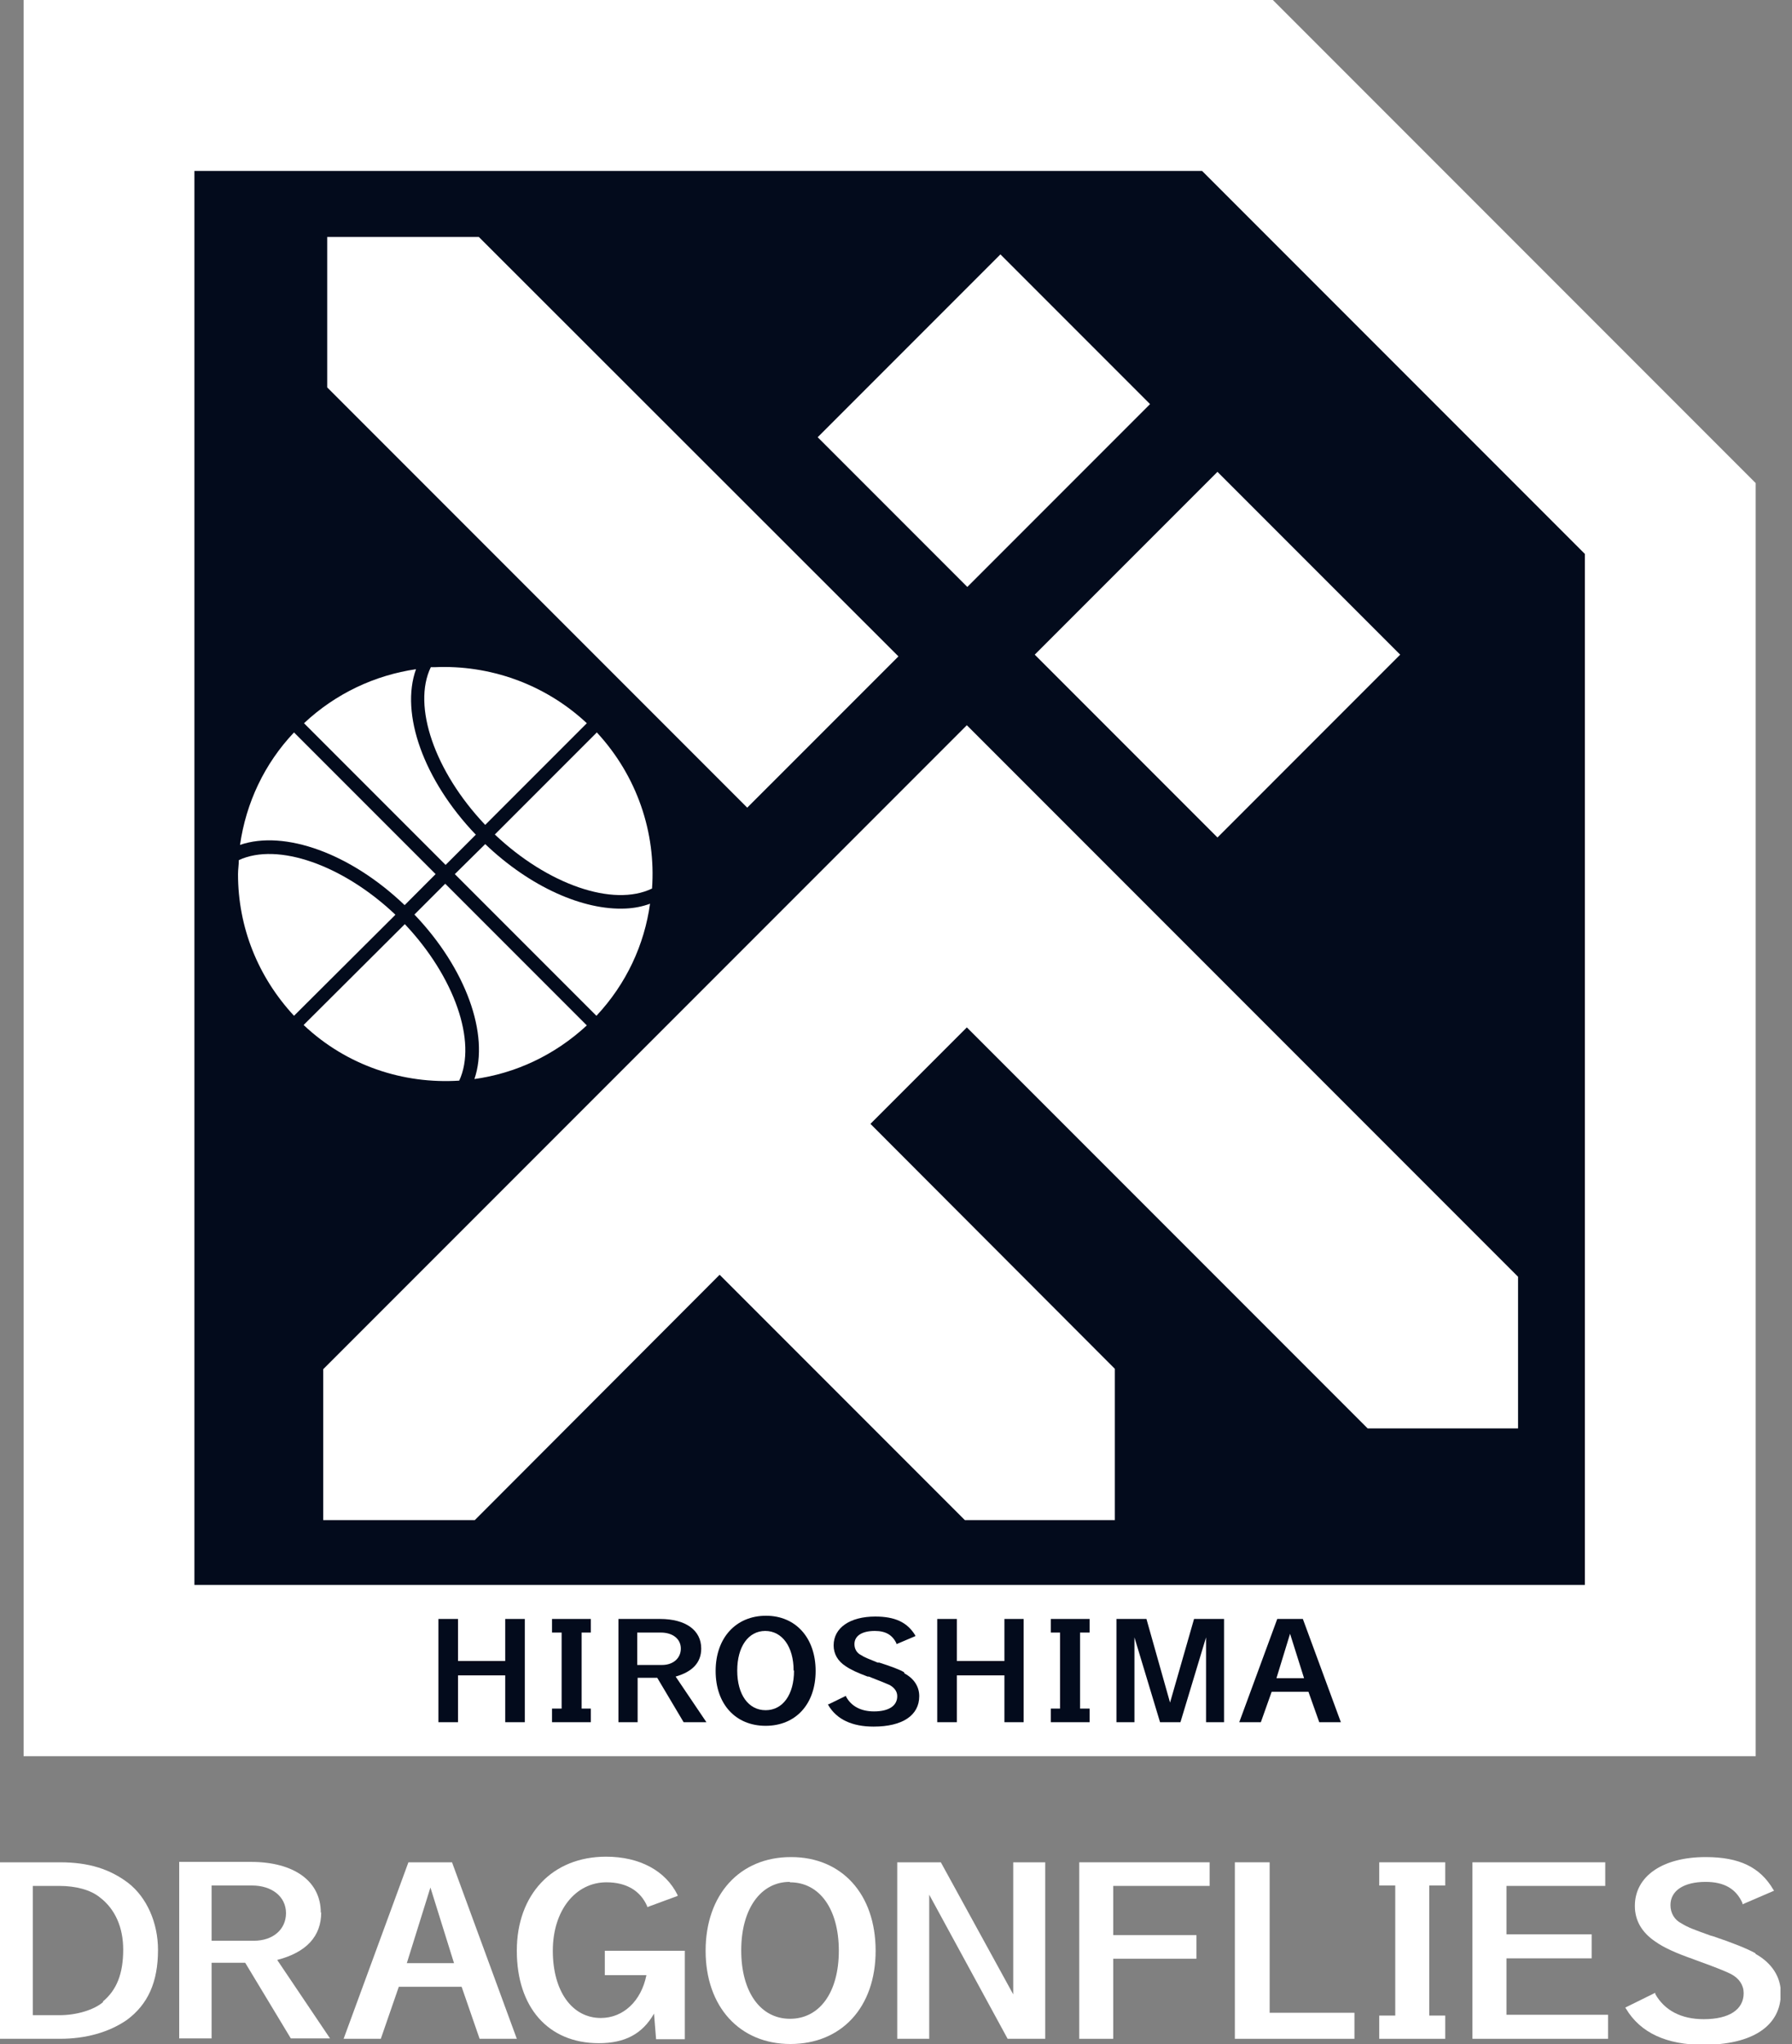 <svg width="100" height="114" viewBox="0 0 100 114" fill="none" xmlns="http://www.w3.org/2000/svg">
<rect x="0" y="0" width="100" height="114" fill="#808080" stroke="none"/>
<g clip-path="url(#clip0_308_41)">
<path d="M76.967 105.16H77.86V112.415H76.967V113.71H77.86H79.757H80.65V112.415H79.757V105.16H80.65V103.866H76.967V105.16Z" fill="white"/>
<path d="M7.165 105.026C6.139 104.245 4.956 103.866 3.348 103.866H0V113.71H3.348C4.777 113.71 6.072 113.353 7.076 112.661C8.259 111.79 8.817 110.54 8.817 108.754C8.817 107.236 8.192 105.83 7.165 105.026ZM5.759 111.656C5.246 112.103 4.264 112.393 3.326 112.393H1.83V105.183H3.304C4.241 105.183 5.067 105.406 5.581 105.83C6.429 106.477 6.875 107.504 6.875 108.732C6.875 110.071 6.518 110.986 5.737 111.634L5.759 111.656Z" fill="white"/>
<path d="M17.902 106.678C17.902 104.915 16.407 103.843 13.996 103.843H10V113.687H11.808V109.469H13.683L16.228 113.687H18.416L15.469 109.312C17.099 108.888 17.925 107.995 17.925 106.656L17.902 106.678ZM11.808 108.241V105.16H14.063C15.179 105.16 15.96 105.785 15.96 106.701C15.96 107.616 15.224 108.241 14.175 108.241H11.808Z" fill="white"/>
<path d="M22.791 103.866L19.175 113.71H21.251L22.255 110.808H25.76L26.764 113.71H28.84L25.224 103.866H22.791ZM22.702 109.491L24.019 105.272L25.336 109.491H22.702Z" fill="white"/>
<path d="M33.751 108.821V110.161H36.072C35.782 111.612 34.778 112.549 33.528 112.549C31.921 112.549 30.849 111.053 30.849 108.799C30.849 106.544 32.121 104.982 33.84 104.982C34.956 104.982 35.738 105.451 36.117 106.321V106.366L37.814 105.741V105.696C37.144 104.334 35.693 103.553 33.818 103.553C30.827 103.553 28.84 105.651 28.84 108.799C28.84 111.946 30.581 113.955 33.416 113.955C34.867 113.955 35.849 113.442 36.497 112.304L36.608 113.687V113.732H38.215V108.799H33.751V108.821Z" fill="white"/>
<path d="M44.131 103.575C41.274 103.575 39.376 105.674 39.376 108.799C39.376 111.924 41.274 114 44.109 114C46.944 114 48.863 111.969 48.863 108.799C48.863 105.629 46.966 103.575 44.153 103.575H44.131ZM44.086 104.982C45.738 104.982 46.809 106.477 46.809 108.799C46.809 111.12 45.738 112.594 44.086 112.594C42.434 112.594 41.363 111.098 41.363 108.777C41.363 106.455 42.457 104.959 44.064 104.959L44.086 104.982Z" fill="white"/>
<path d="M56.542 111.232L52.502 103.866H50.069V113.71H51.854V105.674L56.23 113.71H58.328V103.866H56.542V111.232Z" fill="white"/>
<path d="M60.225 113.71H62.123V109.245H66.766V107.928H62.123V105.183H67.502V103.866H60.225V113.71Z" fill="white"/>
<path d="M70.851 103.866H68.909V113.71H75.583V112.259H70.851V103.866Z" fill="white"/>
<path d="M84.066 109.223H88.82V107.884H84.066V105.183H89.579V103.866H82.168V113.71H89.736V112.37H84.066V109.223Z" fill="white"/>
<path d="M97.95 108.933C97.503 108.687 96.677 108.352 95.606 107.995L95.45 107.951C94.579 107.638 94.2 107.504 93.843 107.281C93.441 107.08 93.218 106.701 93.218 106.254C93.218 105.451 93.954 104.959 95.182 104.959C96.209 104.959 96.878 105.339 97.236 106.143V106.21L98.999 105.451L98.954 105.384C98.218 104.134 97.057 103.575 95.182 103.575C92.771 103.575 91.231 104.647 91.231 106.299C91.231 107.102 91.61 107.772 92.369 108.285C92.838 108.62 93.53 108.933 94.49 109.268L94.602 109.312C95.785 109.736 96.32 109.96 96.588 110.094C97.057 110.339 97.302 110.719 97.302 111.165C97.302 112.08 96.499 112.616 95.07 112.616C93.82 112.616 92.883 112.125 92.369 111.21V111.143L90.695 111.969L90.74 112.036C91.543 113.375 92.994 114.045 95.048 114.045C97.794 114.045 99.378 112.995 99.378 111.165C99.378 110.272 98.887 109.491 97.972 108.977L97.95 108.933Z" fill="white"/>
<path d="M97.973 97.95H1.317V0H71.03L97.973 26.943V97.95Z" fill="white"/>
<path d="M25.559 90.294V92.638H28.193V90.294H29.287V96.053H28.193V93.441H25.559V96.053H24.465V90.294H25.559Z" fill="#030B1C"/>
<path d="M32.971 91.053V90.294H32.457H31.341H30.805V91.053H31.341V95.294H30.805V96.053H31.341H32.457H32.971V95.294H32.457V91.053H32.971Z" fill="#030B1C"/>
<path d="M36.832 90.294C38.261 90.294 39.131 90.919 39.131 91.946C39.131 92.727 38.64 93.24 37.703 93.508L39.421 96.053H38.149L36.676 93.575H35.582V96.053H34.511V90.294H36.854H36.832ZM35.56 92.861H36.944C37.569 92.861 37.993 92.481 37.993 91.946C37.993 91.41 37.546 91.053 36.877 91.053H35.56V92.861Z" fill="#030B1C"/>
<path d="M42.747 90.115C41.073 90.115 39.935 91.343 39.935 93.196C39.935 95.048 41.051 96.254 42.725 96.254C44.399 96.254 45.515 95.048 45.515 93.196C45.515 91.343 44.399 90.115 42.747 90.115ZM44.31 93.173C44.31 94.513 43.685 95.383 42.725 95.383C41.765 95.383 41.14 94.513 41.14 93.173C41.14 91.834 41.765 90.963 42.703 90.963C43.64 90.963 44.287 91.834 44.287 93.173H44.31Z" fill="#030B1C"/>
<path d="M50.449 93.263C50.181 93.106 49.69 92.928 49.065 92.727H48.975C48.484 92.526 48.239 92.437 48.038 92.303C47.815 92.191 47.681 91.968 47.681 91.7C47.681 91.231 48.105 90.963 48.819 90.963C49.422 90.963 49.801 91.187 50.024 91.655V91.7L51.074 91.254V91.209C50.627 90.472 49.935 90.16 48.841 90.16C47.435 90.16 46.52 90.785 46.52 91.767C46.52 92.236 46.743 92.638 47.19 92.928C47.48 93.129 47.881 93.307 48.417 93.508H48.484C49.176 93.776 49.489 93.91 49.645 93.977C49.913 94.133 50.069 94.334 50.069 94.602C50.069 95.138 49.6 95.45 48.774 95.45C48.038 95.45 47.502 95.16 47.212 94.624V94.58L46.252 95.048H46.207L46.23 95.115C46.698 95.897 47.547 96.298 48.752 96.298C50.359 96.298 51.297 95.673 51.297 94.602C51.297 94.066 51.007 93.62 50.471 93.329L50.449 93.263Z" fill="#030B1C"/>
<path d="M53.395 90.294V92.638H56.051V90.294H57.123V96.053H56.051V93.441H53.395V96.053H52.301V90.294H53.395Z" fill="#030B1C"/>
<path d="M60.806 91.053V90.294H60.271H59.154H58.641V91.053H59.154V95.294H58.641V96.053H59.154H60.271H60.806V95.294H60.271V91.053H60.806Z" fill="#030B1C"/>
<path d="M63.976 90.294L65.293 94.959L66.632 90.294H68.306V96.053H67.302V91.32L65.873 96.053H64.735L63.306 91.32V96.053H62.302V90.294H63.976Z" fill="#030B1C"/>
<path d="M72.704 90.294L74.825 96.053H73.619L73.016 94.356H70.963L70.36 96.053H69.155L71.275 90.294H72.704ZM71.231 93.597H72.771L71.99 91.12L71.231 93.597Z" fill="#030B1C"/>
<path d="M10.849 88.396H88.441V30.894L67.079 9.532H10.849V88.396Z" fill="#030B1C"/>
<path d="M50.136 36.609L26.72 13.215H18.26V21.608L41.698 45.046L50.136 36.609Z" fill="white"/>
<path d="M53.953 40.448L18.036 76.365V84.78H26.497L40.158 71.097L53.841 84.78H62.212V76.342L48.573 62.681L53.953 57.301L76.32 79.668H84.713V71.208L53.953 40.448Z" fill="white"/>
<path d="M67.939 26.316L57.742 36.512L67.939 46.709L78.136 36.512L67.939 26.316Z" fill="white"/>
<path d="M55.827 14.188L45.63 24.385L53.98 32.735L64.177 22.538L55.827 14.188Z" fill="white"/>
<path d="M26.541 46.542C23.639 43.506 22.322 39.801 23.215 37.323C20.938 37.658 18.751 38.662 16.965 40.336L24.867 48.239L26.563 46.542H26.541Z" fill="white"/>
<path d="M22.591 50.471L24.309 48.752L16.407 40.85C14.755 42.591 13.729 44.779 13.394 47.122C15.872 46.274 19.555 47.591 22.568 50.471H22.591Z" fill="white"/>
<path d="M34.912 50.672C32.546 50.783 29.577 49.466 27.077 47.078L25.381 48.752L33.283 56.654C34.957 54.868 35.961 52.681 36.274 50.404C35.85 50.56 35.403 50.649 34.912 50.672Z" fill="white"/>
<path d="M26.474 60.181C28.751 59.868 30.939 58.864 32.747 57.19L24.845 49.288L23.126 51.007C26.006 54.02 27.323 57.703 26.474 60.181Z" fill="white"/>
<path d="M22.59 51.542L16.943 57.167C19.353 59.444 22.523 60.471 25.626 60.27C26.631 58.105 25.358 54.466 22.59 51.542Z" fill="white"/>
<path d="M22.055 51.007C19.13 48.239 15.492 46.966 13.327 47.971C13.327 48.239 13.282 48.484 13.282 48.752C13.282 51.721 14.398 54.489 16.407 56.654L22.055 51.029V51.007Z" fill="white"/>
<path d="M27.077 46.006L32.747 40.336C30.381 38.127 27.3 37.077 24.265 37.211C24.198 37.211 24.131 37.211 24.041 37.211C22.992 39.377 24.265 43.037 27.055 45.984L27.077 46.006Z" fill="white"/>
<path d="M27.613 46.542C30.559 49.332 34.22 50.605 36.386 49.556C36.609 46.453 35.559 43.283 33.305 40.85L27.635 46.52L27.613 46.542Z" fill="white"/>
</g>
<defs>
<clipPath id="clip0_308_41">
<rect width="99.357" height="114" fill="white"/>
</clipPath>
</defs>
</svg>
